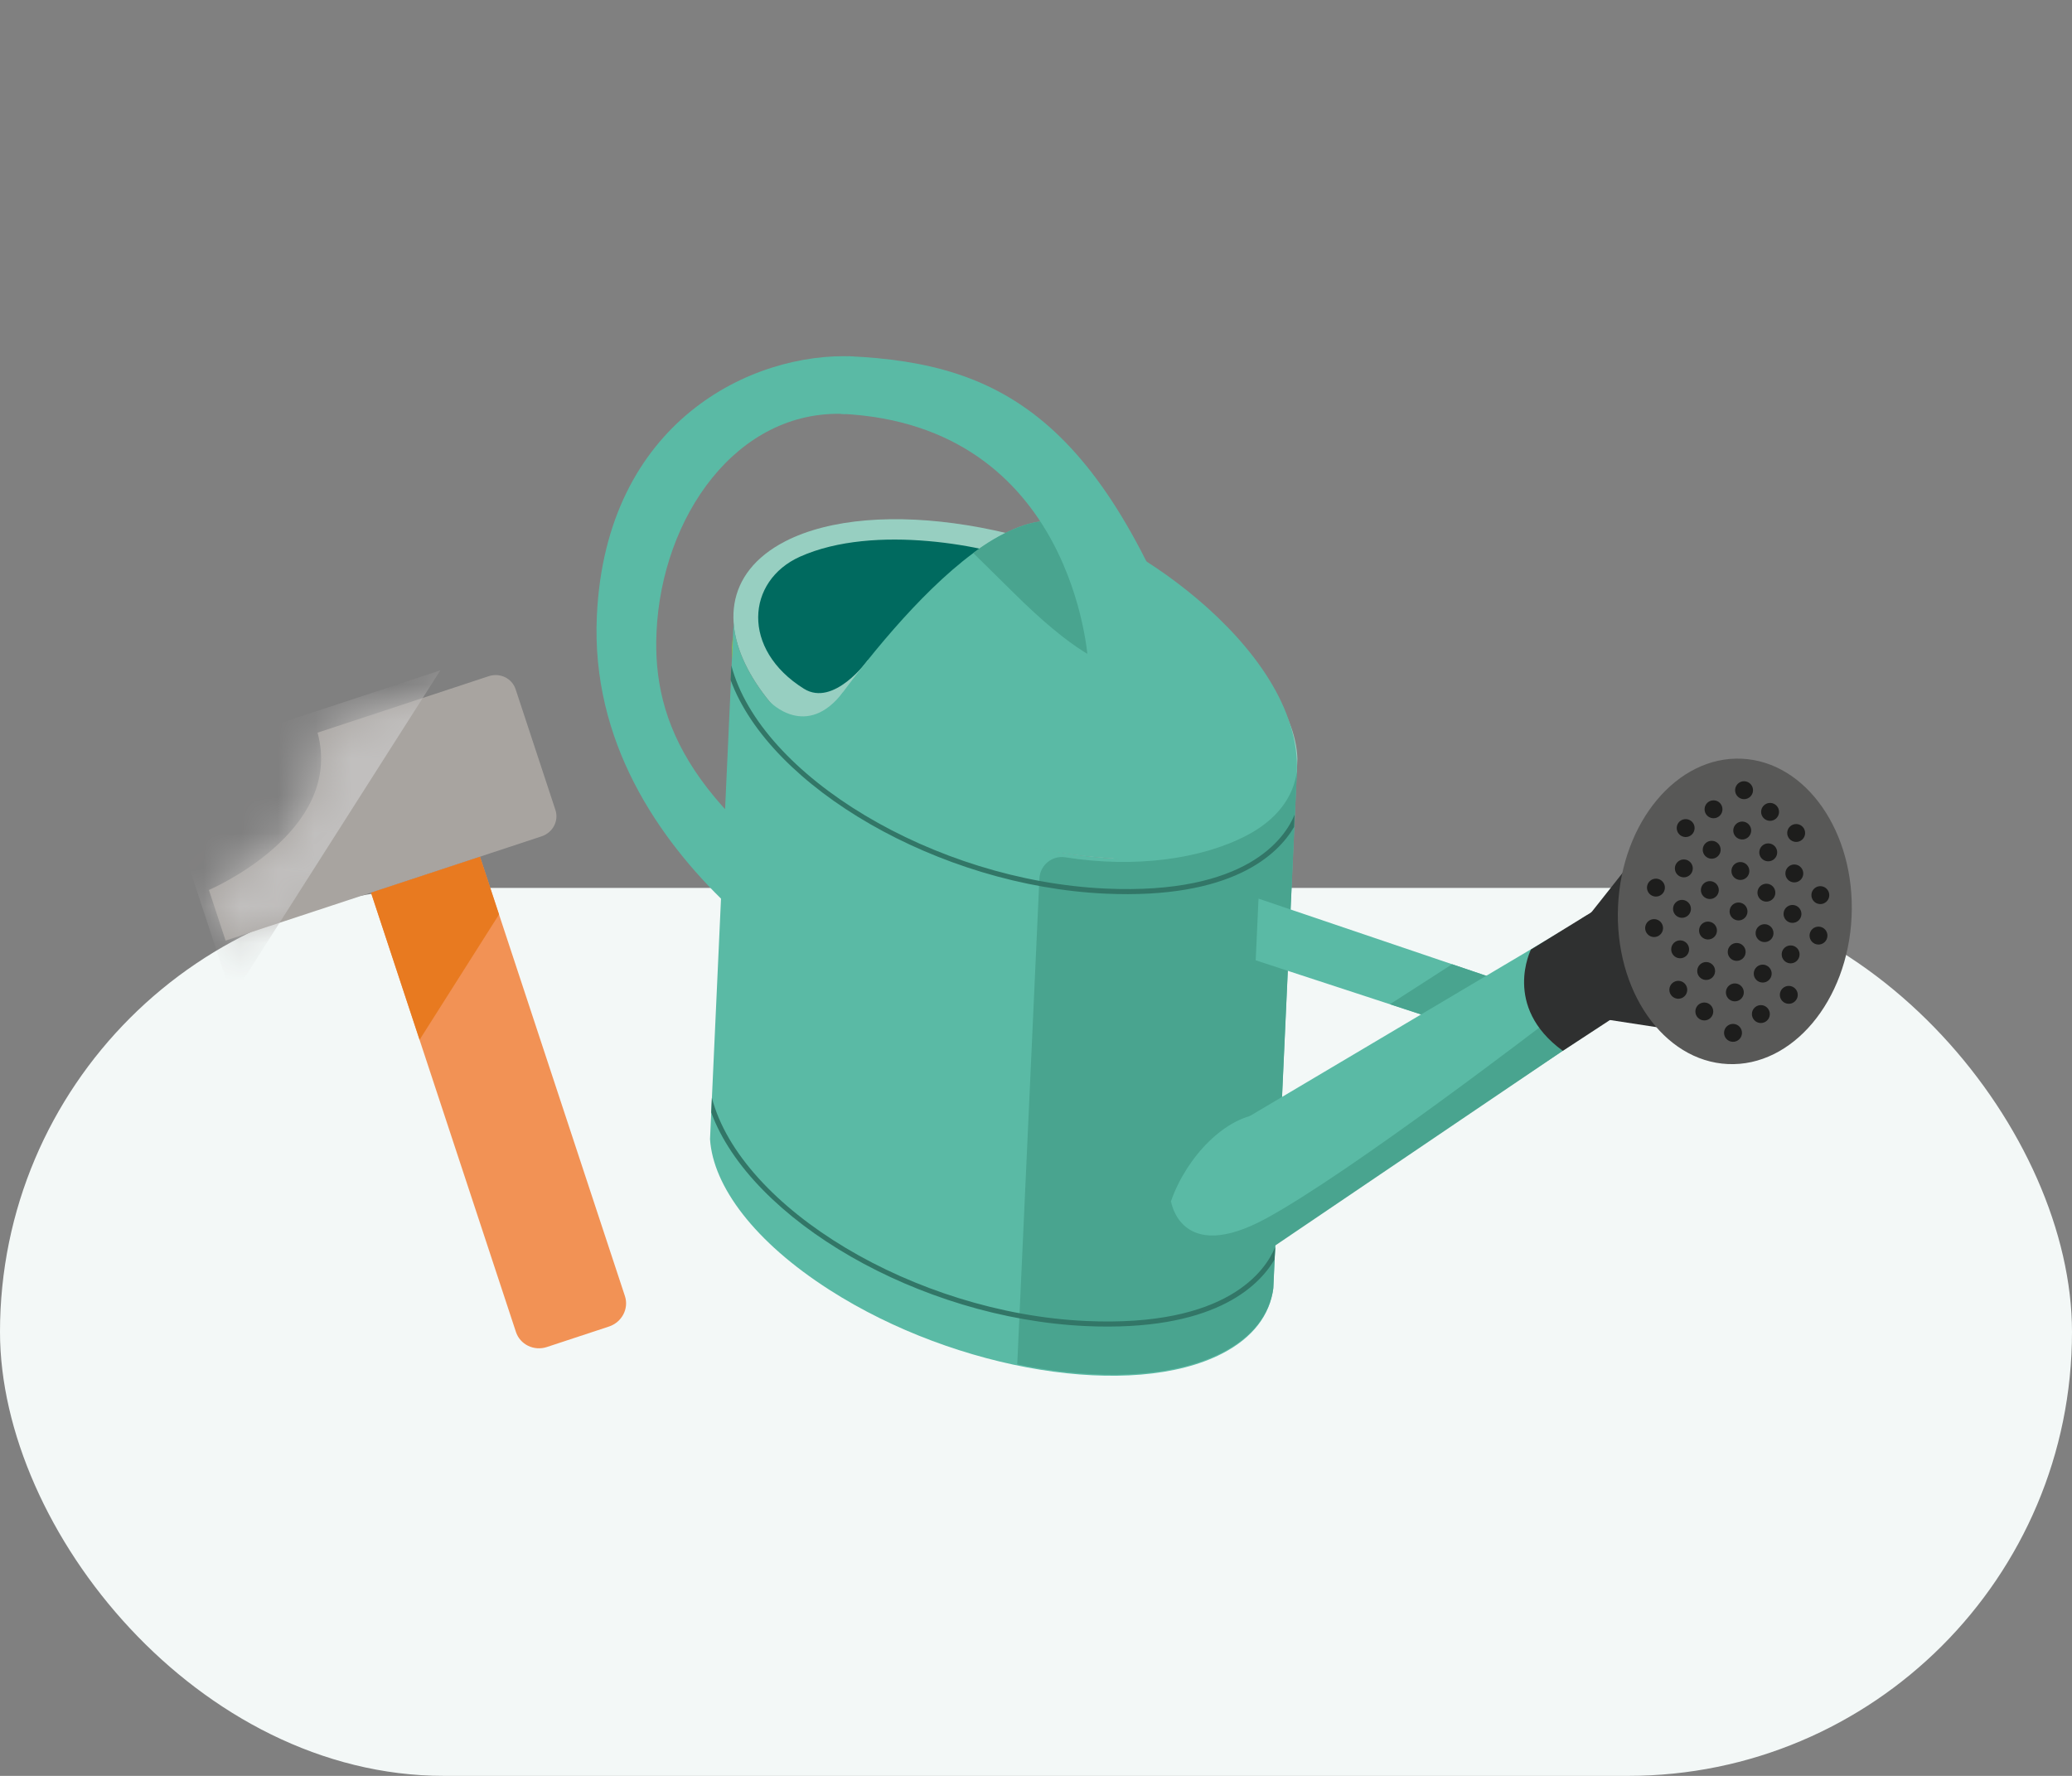 <svg width="56" height="48" viewBox="0 0 56 48" fill="none" xmlns="http://www.w3.org/2000/svg">
<rect x="0" y="0" width="56" height="48" fill="#808080" stroke="none"/>
<rect y="24" width="56" height="24" rx="12" fill="#F3F8F7"/>
<path d="M22.848 11.189C19.911 11.055 17.886 13.968 17.744 17.08C17.631 19.54 18.677 21.979 23.517 24.944L23.416 27.166C23.416 27.166 15.821 23.44 16.131 16.654C16.371 11.389 20.326 9.508 23.067 9.633" fill="#5ABAA5"/>
<path d="M19.827 16.823C19.91 18.096 21.027 19.602 23.057 20.901C26.5 23.105 31.252 23.874 33.676 22.616C34.501 22.19 34.953 21.581 35.048 20.877L35.065 20.512C35.031 19.221 33.906 17.675 31.834 16.35C28.391 14.147 23.639 13.383 21.215 14.635C20.41 15.052 19.959 15.642 19.849 16.326C19.823 16.485 19.816 16.651 19.827 16.823Z" fill="#97CFC1"/>
<path d="M19.827 16.824L19.19 30.791C19.273 32.064 20.39 33.566 22.42 34.865C25.863 37.069 30.615 37.838 33.039 36.581C33.864 36.154 34.316 35.544 34.411 34.842L35.049 20.879C34.953 21.583 34.501 22.192 33.676 22.618C31.252 23.875 26.5 23.106 23.057 20.903C21.029 19.604 19.911 18.098 19.827 16.824Z" fill="#5ABAA5"/>
<path d="M19.785 17.839L19.816 17.173C19.779 17.387 19.769 17.609 19.785 17.839Z" fill="#89BF55"/>
<path d="M23.453 17.846C23.453 17.846 22.536 19.12 21.728 18.616C20.026 17.554 20.168 15.699 21.622 15.046C23.637 14.143 26.747 14.761 27.873 15.235C30.382 16.29 23.453 17.846 23.453 17.846Z" fill="#006A5F"/>
<path d="M20.803 18.965C20.803 18.965 21.797 20.018 22.794 18.696L22.86 19.574L21.404 21.154L20.91 20.051L20.803 18.965Z" fill="#5ABAA5"/>
<path d="M30.102 23.206C35.031 23.964 35.049 20.878 35.049 20.878C35.208 17.403 29.952 14.147 28.453 14.078C25.784 13.956 21.857 20.024 21.857 20.024C21.857 20.024 24.958 22.968 30.285 23.211C32.304 23.303 34.969 22.635 35.049 20.877C35.16 18.447 30.745 14.897 28.453 14.077L21.857 20.023" fill="#5ABAA5"/>
<path d="M33.679 22.589C32.476 23.213 30.694 23.473 28.791 23.172C28.434 23.116 28.108 23.386 28.092 23.747L27.493 36.876C29.645 37.322 31.7 37.248 33.043 36.552C33.867 36.126 34.32 35.515 34.415 34.812L35.052 20.85C34.956 21.554 34.503 22.163 33.679 22.589Z" fill="#49A48F"/>
<path d="M31.475 33.324C31.423 34.459 32.199 34.956 33.208 34.433C34.218 33.911 35.077 32.565 35.129 31.43C35.181 30.294 34.405 29.798 33.396 30.32C32.387 30.843 31.527 32.188 31.475 33.324Z" fill="#5ABAA5"/>
<path d="M34.448 34.041C34.01 34.791 32.767 35.998 29.345 35.842C24.855 35.637 20.284 32.968 19.222 30.068L19.24 29.672C20.02 32.655 24.727 35.494 29.352 35.705C33.181 35.879 34.207 34.333 34.464 33.708" fill="#327667"/>
<path d="M34.974 22.354C34.535 23.103 33.292 24.31 29.871 24.154C25.38 23.949 20.81 21.28 19.747 18.381L19.766 17.984C20.545 20.967 25.253 23.806 29.877 24.017C33.707 24.192 34.733 22.645 34.989 22.02" fill="#327667"/>
<path d="M30.942 17.593C30.942 17.593 30.661 19.277 27.361 15.989L26.305 14.948C26.305 14.948 27.437 14.03 28.454 14.076L29.283 15.331L30.942 17.593Z" fill="#49A48F"/>
<path d="M22.938 9.628C27.167 9.821 29.976 11.38 32.599 19.144L29.404 17.842C29.404 17.842 29.037 11.472 22.719 11.184" fill="#5ABAA5"/>
<path d="M34.014 24.289L40.494 26.485L40.421 28.079L34.686 26.201L33.938 25.956L34.014 24.289Z" fill="#5ABAA5"/>
<path d="M39.246 26.062L37.566 27.143L39.82 27.882L40.493 26.485L39.246 26.062Z" fill="#49A48F"/>
<path d="M42.993 24.699L33.771 30.17L33.208 34.434L43.521 27.541L42.993 24.699Z" fill="#5ABAA5"/>
<path d="M43.151 27.618C43.73 27.644 44.23 27.002 44.268 26.183C44.305 25.365 43.865 24.68 43.286 24.653C42.706 24.627 42.206 25.269 42.169 26.088C42.131 26.906 42.571 27.591 43.151 27.618Z" fill="#4A805B"/>
<path d="M43.215 27.168C43.618 27.187 43.966 26.74 43.992 26.171C44.018 25.602 43.712 25.126 43.31 25.108C42.907 25.089 42.559 25.536 42.533 26.105C42.507 26.674 42.813 27.15 43.215 27.168Z" fill="#1E5E38"/>
<path d="M31.649 32.469C31.649 32.469 31.901 34.191 34.212 32.937C36.524 31.682 41.83 27.6 41.83 27.6L42.238 28.402L32.216 35.188L30.848 34.079L31.649 32.469Z" fill="#49A48F"/>
<path d="M41.378 25.664C41.378 25.664 40.594 27.208 42.239 28.403L44.565 26.881L44.675 23.633L41.378 25.664Z" fill="#2F3030"/>
<path d="M42.959 24.724L45.252 21.825L44.98 27.795L43.487 27.566L42.959 24.724Z" fill="#2F3030"/>
<path d="M46.699 28.76C48.442 28.839 49.939 27.056 50.043 24.778C50.147 22.499 48.819 20.587 47.075 20.507C45.332 20.428 43.835 22.211 43.731 24.489C43.627 26.768 44.956 28.68 46.699 28.76Z" fill="#585857"/>
<path d="M48.534 22.756C48.668 22.763 48.781 22.659 48.787 22.526C48.793 22.392 48.69 22.279 48.556 22.273C48.423 22.267 48.309 22.37 48.303 22.504C48.297 22.637 48.401 22.75 48.534 22.756Z" fill="#1D1D1C"/>
<path d="M48.484 23.85C48.618 23.856 48.731 23.753 48.737 23.619C48.743 23.486 48.64 23.373 48.506 23.366C48.373 23.36 48.26 23.464 48.254 23.597C48.248 23.731 48.351 23.844 48.484 23.85Z" fill="#1D1D1C"/>
<path d="M48.434 24.944C48.568 24.95 48.681 24.847 48.687 24.713C48.693 24.58 48.59 24.466 48.456 24.46C48.323 24.454 48.21 24.558 48.204 24.691C48.198 24.825 48.301 24.938 48.434 24.944Z" fill="#1D1D1C"/>
<path d="M48.385 26.038C48.518 26.044 48.631 25.941 48.637 25.807C48.644 25.673 48.54 25.56 48.407 25.554C48.273 25.548 48.16 25.651 48.154 25.785C48.148 25.918 48.251 26.032 48.385 26.038Z" fill="#1D1D1C"/>
<path d="M48.335 27.131C48.468 27.138 48.581 27.034 48.588 26.901C48.594 26.767 48.49 26.654 48.357 26.648C48.223 26.642 48.11 26.745 48.104 26.879C48.098 27.012 48.201 27.125 48.335 27.131Z" fill="#1D1D1C"/>
<path d="M49.138 25.53C49.271 25.536 49.384 25.433 49.39 25.299C49.396 25.166 49.293 25.052 49.16 25.046C49.026 25.04 48.913 25.143 48.907 25.277C48.901 25.411 49.004 25.524 49.138 25.53Z" fill="#1D1D1C"/>
<path d="M49.187 24.436C49.321 24.442 49.434 24.339 49.44 24.205C49.446 24.072 49.343 23.959 49.209 23.952C49.076 23.946 48.963 24.05 48.957 24.183C48.951 24.317 49.054 24.43 49.187 24.436Z" fill="#1D1D1C"/>
<path d="M47.58 27.651C47.714 27.657 47.827 27.554 47.833 27.42C47.839 27.287 47.736 27.173 47.602 27.167C47.469 27.161 47.355 27.265 47.349 27.398C47.343 27.532 47.447 27.645 47.58 27.651Z" fill="#1D1D1C"/>
<path d="M47.63 26.557C47.763 26.563 47.876 26.46 47.883 26.326C47.889 26.193 47.785 26.08 47.652 26.073C47.518 26.067 47.405 26.171 47.399 26.304C47.393 26.438 47.496 26.551 47.63 26.557Z" fill="#1D1D1C"/>
<path d="M47.68 25.463C47.813 25.47 47.926 25.366 47.932 25.233C47.938 25.099 47.835 24.986 47.702 24.98C47.568 24.974 47.455 25.077 47.449 25.211C47.443 25.344 47.546 25.457 47.68 25.463Z" fill="#1D1D1C"/>
<path d="M47.729 24.37C47.863 24.376 47.976 24.273 47.982 24.139C47.988 24.005 47.885 23.892 47.752 23.886C47.618 23.88 47.505 23.983 47.499 24.117C47.493 24.25 47.596 24.364 47.729 24.37Z" fill="#1D1D1C"/>
<path d="M47.779 23.28C47.913 23.286 48.026 23.183 48.032 23.049C48.038 22.916 47.935 22.802 47.801 22.796C47.668 22.79 47.555 22.893 47.548 23.027C47.542 23.161 47.646 23.274 47.779 23.28Z" fill="#1D1D1C"/>
<path d="M47.829 22.186C47.962 22.192 48.076 22.089 48.082 21.955C48.088 21.822 47.985 21.709 47.851 21.702C47.718 21.696 47.604 21.8 47.598 21.933C47.592 22.067 47.696 22.18 47.829 22.186Z" fill="#1D1D1C"/>
<path d="M45.548 22.624C45.681 22.63 45.794 22.526 45.8 22.393C45.807 22.259 45.703 22.146 45.57 22.14C45.436 22.134 45.323 22.237 45.317 22.371C45.311 22.504 45.414 22.618 45.548 22.624Z" fill="#1D1D1C"/>
<path d="M45.498 23.713C45.631 23.72 45.745 23.616 45.751 23.483C45.757 23.349 45.654 23.236 45.52 23.23C45.386 23.224 45.273 23.327 45.267 23.461C45.261 23.594 45.364 23.707 45.498 23.713Z" fill="#1D1D1C"/>
<path d="M45.448 24.807C45.582 24.813 45.695 24.71 45.701 24.576C45.707 24.443 45.604 24.33 45.47 24.323C45.337 24.317 45.224 24.421 45.218 24.554C45.211 24.688 45.315 24.801 45.448 24.807Z" fill="#1D1D1C"/>
<path d="M45.398 25.901C45.532 25.907 45.645 25.804 45.651 25.67C45.657 25.537 45.554 25.423 45.42 25.417C45.287 25.411 45.174 25.515 45.168 25.648C45.162 25.782 45.265 25.895 45.398 25.901Z" fill="#1D1D1C"/>
<path d="M45.349 26.995C45.482 27.001 45.595 26.898 45.601 26.764C45.607 26.63 45.504 26.517 45.371 26.511C45.237 26.505 45.124 26.608 45.118 26.742C45.112 26.875 45.215 26.989 45.349 26.995Z" fill="#1D1D1C"/>
<path d="M44.694 25.327C44.828 25.333 44.941 25.23 44.947 25.096C44.953 24.962 44.85 24.849 44.716 24.843C44.583 24.837 44.47 24.94 44.464 25.074C44.458 25.207 44.561 25.321 44.694 25.327Z" fill="#1D1D1C"/>
<path d="M44.744 24.233C44.877 24.239 44.991 24.136 44.997 24.002C45.003 23.869 44.9 23.755 44.766 23.749C44.633 23.743 44.52 23.847 44.513 23.98C44.507 24.114 44.611 24.227 44.744 24.233Z" fill="#1D1D1C"/>
<path d="M46.052 27.581C46.185 27.587 46.298 27.483 46.304 27.35C46.31 27.216 46.207 27.103 46.074 27.097C45.94 27.091 45.827 27.194 45.821 27.328C45.815 27.461 45.918 27.575 46.052 27.581Z" fill="#1D1D1C"/>
<path d="M46.102 26.487C46.235 26.493 46.348 26.39 46.354 26.256C46.36 26.122 46.257 26.009 46.123 26.003C45.99 25.997 45.877 26.101 45.871 26.234C45.865 26.368 45.968 26.481 46.102 26.487Z" fill="#1D1D1C"/>
<path d="M46.151 25.393C46.285 25.399 46.398 25.296 46.404 25.162C46.41 25.029 46.307 24.916 46.173 24.91C46.04 24.903 45.927 25.007 45.921 25.14C45.914 25.274 46.018 25.387 46.151 25.393Z" fill="#1D1D1C"/>
<path d="M46.201 24.299C46.334 24.306 46.448 24.202 46.454 24.069C46.46 23.935 46.357 23.822 46.223 23.816C46.09 23.81 45.977 23.913 45.97 24.047C45.964 24.18 46.068 24.293 46.201 24.299Z" fill="#1D1D1C"/>
<path d="M46.251 23.21C46.384 23.216 46.498 23.112 46.504 22.979C46.51 22.845 46.406 22.732 46.273 22.726C46.139 22.72 46.026 22.823 46.02 22.957C46.014 23.09 46.117 23.203 46.251 23.21Z" fill="#1D1D1C"/>
<path d="M46.301 22.116C46.434 22.122 46.547 22.019 46.553 21.885C46.559 21.751 46.456 21.638 46.323 21.632C46.189 21.626 46.076 21.729 46.07 21.863C46.064 21.997 46.167 22.11 46.301 22.116Z" fill="#1D1D1C"/>
<path d="M47.126 21.6C47.259 21.606 47.373 21.503 47.379 21.369C47.385 21.236 47.281 21.123 47.148 21.116C47.014 21.11 46.901 21.214 46.895 21.347C46.889 21.481 46.992 21.594 47.126 21.6Z" fill="#1D1D1C"/>
<path d="M47.076 22.69C47.209 22.696 47.323 22.593 47.329 22.459C47.335 22.326 47.232 22.212 47.098 22.206C46.965 22.2 46.852 22.304 46.845 22.437C46.839 22.571 46.943 22.684 47.076 22.69Z" fill="#1D1D1C"/>
<path d="M47.026 23.784C47.16 23.79 47.273 23.687 47.279 23.553C47.285 23.419 47.182 23.306 47.048 23.3C46.915 23.294 46.802 23.397 46.796 23.531C46.789 23.665 46.893 23.778 47.026 23.784Z" fill="#1D1D1C"/>
<path d="M46.977 24.878C47.11 24.884 47.223 24.78 47.229 24.647C47.235 24.513 47.132 24.4 46.998 24.394C46.865 24.388 46.752 24.491 46.746 24.625C46.74 24.758 46.843 24.872 46.977 24.878Z" fill="#1D1D1C"/>
<path d="M46.927 25.971C47.06 25.977 47.173 25.874 47.179 25.741C47.185 25.607 47.082 25.494 46.949 25.488C46.815 25.482 46.702 25.585 46.696 25.718C46.69 25.852 46.793 25.965 46.927 25.971Z" fill="#1D1D1C"/>
<path d="M46.877 27.065C47.01 27.071 47.123 26.968 47.13 26.834C47.136 26.701 47.032 26.587 46.899 26.581C46.765 26.575 46.652 26.679 46.646 26.812C46.64 26.946 46.743 27.059 46.877 27.065Z" fill="#1D1D1C"/>
<path d="M46.827 28.159C46.961 28.165 47.074 28.062 47.08 27.928C47.086 27.794 46.983 27.681 46.849 27.675C46.716 27.669 46.602 27.772 46.596 27.906C46.59 28.04 46.694 28.153 46.827 28.159Z" fill="#1D1D1C"/>
<path d="M8.583 19.803L13.208 18.277C13.514 18.176 13.837 18.333 13.935 18.628L15.011 21.891C15.109 22.187 14.942 22.505 14.636 22.606L6.097 25.423L5.646 24.055C5.646 24.055 9.311 22.493 8.583 19.803Z" fill="#A8A4A0"/>
<mask id="mask0_7344_214619" style="mask-type:luminance" maskUnits="userSpaceOnUse" x="5" y="18" width="11" height="8">
<path d="M8.583 19.805C9.311 22.495 5.646 24.057 5.646 24.057L6.097 25.425L14.636 22.608C14.942 22.507 15.109 22.189 15.011 21.893L13.933 18.625C13.835 18.329 13.512 18.172 13.207 18.273L8.581 19.799L8.583 19.805Z" fill="white"/>
</mask>
<g mask="url(#mask0_7344_214619)">
<path d="M11.901 18.118L5.151 20.344C4.624 20.518 4.331 21.077 4.499 21.587L6.271 26.959L11.901 18.118Z" fill="#C1BFBE"/>
</g>
<path d="M12.973 23.158L16.89 35.032C17.002 35.374 16.805 35.741 16.458 35.855L14.782 36.408C14.429 36.525 14.056 36.339 13.945 36.003L10.028 24.129" fill="#F29255"/>
<path d="M10.028 24.129L12.973 23.158L13.487 24.717L11.34 28.104L10.028 24.129Z" fill="#E87A20"/>
</svg>
